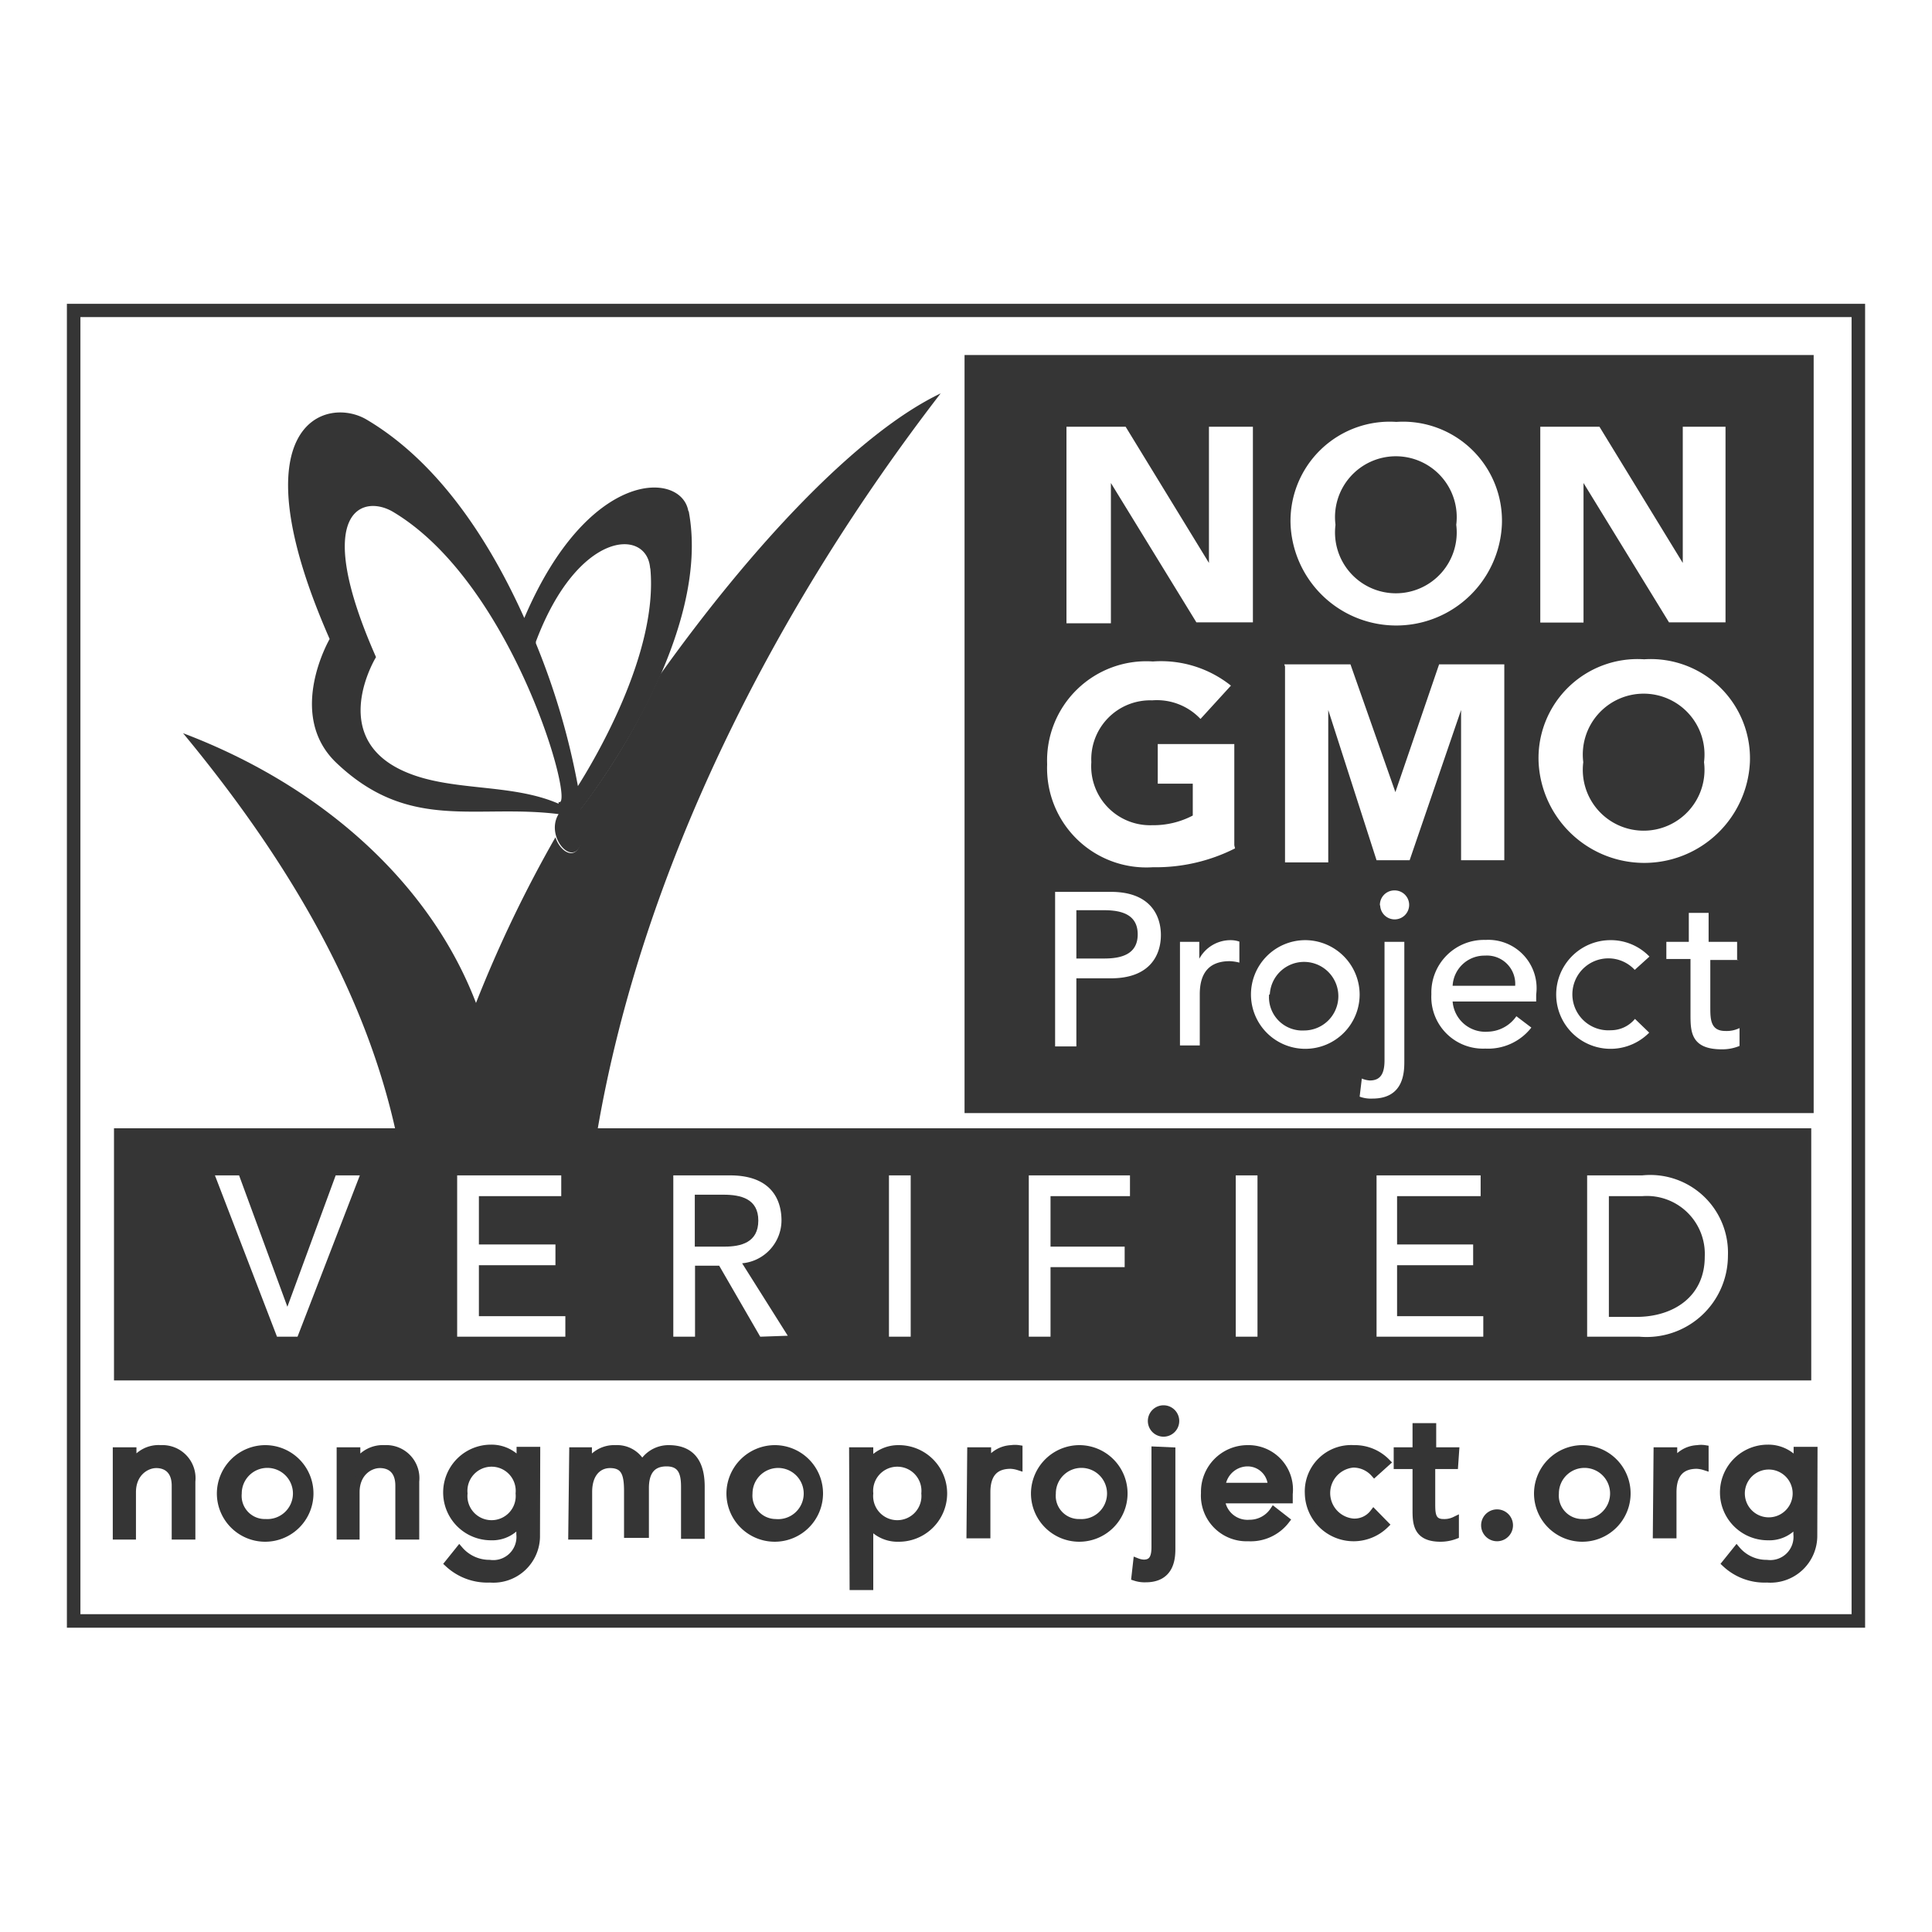 <?xml version="1.0" encoding="UTF-8"?>
<svg xmlns="http://www.w3.org/2000/svg" id="Capa_1" data-name="Capa 1" viewBox="0 0 80 80">
  <defs>
    <style>.cls-1,.cls-2{fill:#353535;}.cls-2{stroke:#353535;stroke-width:0.32px;}</style>
  </defs>
  <title>nom</title>
  <path class="cls-1" d="M31.4,50.54c0-.9-.72-1.07-1.44-1.07H28.77v2.15H30C30.68,51.62,31.4,51.45,31.4,50.54Z"></path>
  <path class="cls-1" d="M4.72,46.72V57.16H75V46.72Zm7.6,8.63h-.85L8.9,48.67h1l2,5.44h0l2-5.44h1Zm11.09,0H18.93V48.67h4.31v.86H19.83v2H23v.86H19.83V54.5h3.58Zm8.07,0-1.7-2.94h-1v2.94h-.9V48.67h2.35c1.7,0,2.13,1,2.13,1.87a1.79,1.79,0,0,1-1.63,1.77l1.89,3Zm6.23,0h-.9V48.67h.9Zm9.08-5.82H43.5v2.09h3.07v.85H43.5v2.88h-.9V48.67h4.19Zm5.28,5.82h-.9V48.67h.9Zm9.35,0H57V48.67h4.31v.86H57.85v2H61v.86H57.85V54.5h3.57Zm6.47,0H65.72V48.67H68A3.22,3.22,0,0,1,71.55,52,3.37,3.37,0,0,1,67.89,55.35Z"></path>
  <path class="cls-1" d="M68,49.53H66.62v5h1.14c1.53,0,2.83-.84,2.83-2.49A2.4,2.4,0,0,0,68,49.53Z"></path>
  <path class="cls-1" d="M77.23,12.58V67.4l-74.46,0V12.58Zm-73.9.55V66.84H76.67V13.13Z"></path>
  <path class="cls-1" d="M16.38,46.82C15.18,41.4,12.25,36,7.58,30.36c5.81,2.2,10.25,6.25,12.13,11.17A53.06,53.06,0,0,1,23,34.67c.22.69,1,1.08,1.09-.1a4.6,4.6,0,0,0-.1-1,27.77,27.77,0,0,0,3.35-5.64c3.82-5.35,8.18-10,11.61-11.64-6.8,8.82-12.35,19.58-14.22,30.57Z"></path>
  <path class="cls-1" d="M28.52,21.18c.94,5-3.63,11.25-4.49,12.36a4.6,4.6,0,0,1,.1,1c-.15,1.68-1.63.19-1-.83-3.43-.43-6.19.76-9.22-2.14-2.07-2-.26-5.11-.26-5.11-3.92-8.92-.15-10.09,1.54-9.08,3,1.78,5.1,5.05,6.52,8.21,2.65-6.22,6.49-6.08,6.79-4.44m-1.58,2.37c-.14-1.67-3-1.56-4.73,3.05l0,.07a29.83,29.83,0,0,1,1.74,5.91c.63-1,3.33-5.47,3-9m-3.8,9.66c.73.32-1.83-9-6.83-12-1.26-.77-3.43-.11-.73,6,0,0-2,3.25,1.08,4.69,1.94.91,4.46.5,6.48,1.38"></path>
  <path class="cls-1" d="M75.1,14.7V46.09H39.94V14.7Zm-30.94,3v8.11H46V20h0l3.54,5.77h2.34V17.67H50.06v5.64h0l-3.45-5.64H44.16m13.66-.2a4.11,4.11,0,0,0-4.38,4.26,4.38,4.38,0,0,0,8.75,0,4.1,4.1,0,0,0-4.37-4.26M55.3,21.73a2.52,2.52,0,1,1,5,0,2.52,2.52,0,1,1-5,0Zm8.48-4.06v8.11h1.79V20h0l3.54,5.77h2.34V17.67H69.68v5.64h0l-3.45-5.64H63.78M43.69,36.93v6.4h.88V40.51H46c1.65,0,2.07-1,2.07-1.79s-.42-1.79-2.07-1.79H43.69m.88.76h1.15c.69,0,1.39.16,1.39,1s-.7,1-1.39,1H44.57ZM48.86,39v4.29h.82V41.17c0-.94.44-1.37,1.24-1.37a1.84,1.84,0,0,1,.4.06l0-.87a1.1,1.1,0,0,0-.37-.06,1.47,1.47,0,0,0-1.29.77h0V39h-.82M54,38.93a2.25,2.25,0,1,0,2.3,2.25A2.26,2.26,0,0,0,54,38.93m-1.42,2.25A1.42,1.42,0,1,1,54,42.67,1.38,1.38,0,0,1,52.55,41.18ZM58.15,39h-.82V43.9c0,.55-.16.84-.61.84a1,1,0,0,1-.33-.08l-.09.75a1.34,1.34,0,0,0,.53.08c1.31,0,1.32-1.11,1.32-1.55V39m-1-1.53a.6.6,0,1,0,.6-.6A.6.6,0,0,0,57.14,37.51Zm3,4h3.46v-.29a2,2,0,0,0-2.1-2.26,2.18,2.18,0,0,0-2.24,2.25,2.14,2.14,0,0,0,2.23,2.25,2.27,2.27,0,0,0,1.91-.87l-.62-.47a1.48,1.48,0,0,1-1.18.64,1.36,1.36,0,0,1-1.46-1.25m0-.65a1.32,1.32,0,0,1,1.34-1.25,1.17,1.17,0,0,1,1.25,1.25Zm7.53-.65.62-.56a2.22,2.22,0,0,0-1.66-.68,2.25,2.25,0,1,0,1.65,3.83l-.59-.57a1.29,1.29,0,0,1-1,.47,1.49,1.49,0,1,1,1-2.49m4.23-.43V39H70.75v-1.2h-.82V39H69v.71h1V42c0,.69,0,1.45,1.29,1.45a1.86,1.86,0,0,0,.74-.14v-.74a1.2,1.2,0,0,1-.59.12c-.62,0-.62-.5-.62-1V39.75h1.18M51.11,35V30.81H47.94v1.64h1.45v1.32a3.51,3.51,0,0,1-1.68.4,2.44,2.44,0,0,1-2.52-2.61A2.44,2.44,0,0,1,47.71,29a2.48,2.48,0,0,1,2,.77l1.26-1.38a4.64,4.64,0,0,0-3.23-1,4.11,4.11,0,0,0-4.38,4.26,4.11,4.11,0,0,0,4.38,4.26,7.26,7.26,0,0,0,3.4-.78m2.07-7.53v8.11H55V29.4h0l2,6.22h1.37l2.13-6.22h0v6.22h1.79V27.51h-2.7L57.78,32.8h0l-1.86-5.29H53.18m14.9-.21a4.1,4.1,0,0,0-4.37,4.26,4.38,4.38,0,0,0,8.75,0,4.11,4.11,0,0,0-4.38-4.26m-2.52,4.26a2.52,2.52,0,1,1,5,0,2.52,2.52,0,1,1-5,0Z"></path>
  <path class="cls-1" d="M4.83,60.09h.66v.54h0A1.23,1.23,0,0,1,6.66,60a1.21,1.21,0,0,1,1.27,1.34v2.25H7.27V61.52c0-.65-.38-.89-.8-.89s-1,.35-1,1.16v1.8H4.83Z"></path>
  <path class="cls-2" d="M4.83,60.09h.66v.54h0A1.23,1.23,0,0,1,6.66,60a1.21,1.21,0,0,1,1.27,1.34v2.25H7.27V61.52c0-.65-.38-.89-.8-.89s-1,.35-1,1.16v1.8H4.83Z"></path>
  <path class="cls-1" d="M11,60a1.84,1.84,0,1,1-1.86,1.84A1.85,1.85,0,0,1,11,60m0,3.06a1.22,1.22,0,1,0-1.15-1.22A1.12,1.12,0,0,0,11,63.06"></path>
  <path class="cls-2" d="M11,60a1.84,1.84,0,1,1-1.86,1.84A1.85,1.85,0,0,1,11,60Zm0,3.06a1.22,1.22,0,1,0-1.15-1.22A1.12,1.12,0,0,0,11,63.06Z"></path>
  <path class="cls-1" d="M14.1,60.09h.66v.54h0A1.26,1.26,0,0,1,15.93,60a1.21,1.21,0,0,1,1.27,1.34v2.25h-.67V61.52c0-.65-.37-.89-.8-.89s-1,.35-1,1.16v1.8H14.1Z"></path>
  <path class="cls-2" d="M14.1,60.09h.66v.54h0A1.26,1.26,0,0,1,15.93,60a1.21,1.21,0,0,1,1.27,1.34v2.25h-.67V61.52c0-.65-.37-.89-.8-.89s-1,.35-1,1.16v1.8H14.1Z"></path>
  <path class="cls-1" d="M22.2,63.57a1.77,1.77,0,0,1-1.91,1.8,2.37,2.37,0,0,1-1.72-.63l.45-.56a1.64,1.64,0,0,0,1.25.57,1.12,1.12,0,0,0,1.27-1.22V63h0a1.38,1.38,0,0,1-1.21.62,1.82,1.82,0,0,1,0-3.64,1.49,1.49,0,0,1,1.22.6h0v-.51h.66Zm-3-1.73a1.16,1.16,0,1,0,2.31,0,1.16,1.16,0,1,0-2.31,0"></path>
  <path class="cls-2" d="M22.2,63.57a1.77,1.77,0,0,1-1.91,1.8,2.37,2.37,0,0,1-1.72-.63l.45-.56a1.64,1.64,0,0,0,1.25.57,1.12,1.12,0,0,0,1.27-1.22V63h0a1.38,1.38,0,0,1-1.21.62,1.82,1.82,0,0,1,0-3.64,1.49,1.49,0,0,1,1.22.6h0v-.51h.66Zm-3-1.73a1.16,1.16,0,1,0,2.31,0,1.16,1.16,0,1,0-2.31,0Z"></path>
  <path class="cls-1" d="M23.73,60.09h.62v.55h0A1.23,1.23,0,0,1,25.49,60a1.15,1.15,0,0,1,1.1.65,1.24,1.24,0,0,1,1.1-.65c1.08,0,1.33.77,1.33,1.56v2h-.66v-2c0-.53-.11-1-.76-1s-.89.43-.89,1.06v1.9H26V61.76c0-.67-.09-1.13-.74-1.13-.47,0-.9.35-.9,1.15v1.81h-.67Z"></path>
  <path class="cls-2" d="M23.73,60.09h.62v.55h0A1.23,1.23,0,0,1,25.49,60a1.15,1.15,0,0,1,1.1.65,1.24,1.24,0,0,1,1.1-.65c1.08,0,1.33.77,1.33,1.56v2h-.66v-2c0-.53-.11-1-.76-1s-.89.43-.89,1.06v1.9H26V61.76c0-.67-.09-1.13-.74-1.13-.47,0-.9.35-.9,1.15v1.81h-.67Z"></path>
  <path class="cls-1" d="M32.11,60a1.84,1.84,0,1,1-1.87,1.84A1.85,1.85,0,0,1,32.11,60m0,3.06A1.22,1.22,0,1,0,31,61.84a1.13,1.13,0,0,0,1.16,1.22"></path>
  <path class="cls-2" d="M32.11,60a1.84,1.84,0,1,1-1.87,1.84A1.85,1.85,0,0,1,32.11,60Zm0,3.06A1.22,1.22,0,1,0,31,61.84,1.13,1.13,0,0,0,32.11,63.06Z"></path>
  <path class="cls-1" d="M35.32,60.09H36v.51h0a1.49,1.49,0,0,1,1.22-.6,1.84,1.84,0,0,1,0,3.68A1.46,1.46,0,0,1,36,63.1h0v2.58h-.66ZM36,61.84a1.16,1.16,0,1,0,2.31,0,1.16,1.16,0,1,0-2.31,0"></path>
  <path class="cls-2" d="M35.32,60.09H36v.51h0a1.49,1.49,0,0,1,1.22-.6,1.84,1.84,0,0,1,0,3.68A1.46,1.46,0,0,1,36,63.1h0v2.58h-.66ZM36,61.84a1.16,1.16,0,1,0,2.31,0,1.16,1.16,0,1,0-2.31,0Z"></path>
  <path class="cls-1" d="M40.21,60.09h.67v.54h0a1.18,1.18,0,0,1,1-.63,1,1,0,0,1,.3,0l0,.72a1.28,1.28,0,0,0-.33-.06c-.65,0-1,.36-1,1.13v1.75h-.67Z"></path>
  <path class="cls-2" d="M40.21,60.09h.67v.54h0a1.18,1.18,0,0,1,1-.63,1,1,0,0,1,.3,0l0,.72a1.28,1.28,0,0,0-.33-.06c-.65,0-1,.36-1,1.13v1.75h-.67Z"></path>
  <path class="cls-1" d="M44.71,60a1.84,1.84,0,1,1-1.86,1.84A1.85,1.85,0,0,1,44.71,60m0,3.06a1.22,1.22,0,1,0-1.15-1.22,1.12,1.12,0,0,0,1.15,1.22"></path>
  <path class="cls-2" d="M44.71,60a1.84,1.84,0,1,1-1.86,1.84A1.85,1.85,0,0,1,44.71,60Zm0,3.06a1.22,1.22,0,1,0-1.15-1.22A1.12,1.12,0,0,0,44.71,63.06Z"></path>
  <path class="cls-1" d="M48.51,60.09v4c0,.36,0,1.27-1.07,1.27a1.24,1.24,0,0,1-.43-.06l.07-.62a.88.88,0,0,0,.28.06c.36,0,.48-.24.48-.68v-4Zm-.33-1.74a.49.49,0,1,1-.49.49.49.49,0,0,1,.49-.49"></path>
  <path class="cls-2" d="M48.51,60.09v4c0,.36,0,1.27-1.07,1.27a1.24,1.24,0,0,1-.43-.06l.07-.62a.88.88,0,0,0,.28.06c.36,0,.48-.24.48-.68v-4Zm-.33-1.74a.49.49,0,1,1-.49.49A.49.49,0,0,1,48.18,58.35Z"></path>
  <path class="cls-1" d="M50.56,62.09a1.1,1.1,0,0,0,1.18,1,1.2,1.2,0,0,0,1-.53l.5.39a1.83,1.83,0,0,1-1.55.71,1.73,1.73,0,0,1-1.8-1.84A1.77,1.77,0,0,1,51.66,60a1.68,1.68,0,0,1,1.71,1.86v.23Zm2.1-.53a1,1,0,0,0-1-1,1.09,1.09,0,0,0-1.08,1Z"></path>
  <path class="cls-2" d="M50.56,62.09a1.1,1.1,0,0,0,1.18,1,1.2,1.2,0,0,0,1-.53l.5.39a1.83,1.83,0,0,1-1.55.71,1.73,1.73,0,0,1-1.8-1.84A1.77,1.77,0,0,1,51.66,60a1.68,1.68,0,0,1,1.71,1.86v.23Zm2.1-.53a1,1,0,0,0-1-1,1.09,1.09,0,0,0-1.08,1Z"></path>
  <path class="cls-1" d="M56.91,61a1.17,1.17,0,0,0-.88-.39,1.22,1.22,0,0,0,0,2.43,1,1,0,0,0,.85-.39l.47.48a1.86,1.86,0,0,1-3.16-1.29A1.76,1.76,0,0,1,56.06,60a1.83,1.83,0,0,1,1.35.55Z"></path>
  <path class="cls-2" d="M56.91,61a1.17,1.17,0,0,0-.88-.39,1.22,1.22,0,0,0,0,2.43,1,1,0,0,0,.85-.39l.47.48a1.86,1.86,0,0,1-3.16-1.29A1.76,1.76,0,0,1,56.06,60a1.83,1.83,0,0,1,1.35.55Z"></path>
  <path class="cls-1" d="M60.22,60.67h-.95v1.59c0,.39,0,.8.5.8a1,1,0,0,0,.48-.1v.61a1.7,1.7,0,0,1-.6.11c-1,0-1-.63-1-1.19V60.67h-.78v-.58h.78v-1h.66v1h.95Z"></path>
  <path class="cls-2" d="M60.22,60.67h-.95v1.59c0,.39,0,.8.5.8a1,1,0,0,0,.48-.1v.61a1.7,1.7,0,0,1-.6.11c-1,0-1-.63-1-1.19V60.67h-.78v-.58h.78v-1h.66v1h.95Z"></path>
  <path class="cls-1" d="M61.49,63.16a.49.49,0,1,1,1,0,.49.49,0,0,1-1,0"></path>
  <path class="cls-2" d="M61.49,63.16a.49.49,0,1,1,1,0,.49.49,0,0,1-1,0Z"></path>
  <path class="cls-1" d="M65.54,60a1.84,1.84,0,1,1-1.86,1.84A1.85,1.85,0,0,1,65.54,60m0,3.06a1.22,1.22,0,1,0-1.15-1.22,1.13,1.13,0,0,0,1.15,1.22"></path>
  <path class="cls-2" d="M65.54,60a1.84,1.84,0,1,1-1.86,1.84A1.85,1.85,0,0,1,65.54,60Zm0,3.06a1.22,1.22,0,1,0-1.15-1.22A1.13,1.13,0,0,0,65.54,63.06Z"></path>
  <path class="cls-1" d="M68.61,60.1h.66v.54h0a1.14,1.14,0,0,1,1-.64.75.75,0,0,1,.3,0l0,.72a1,1,0,0,0-.33,0c-.64,0-1,.36-1,1.13l0,1.76h-.67Z"></path>
  <path class="cls-2" d="M68.63,60.09h.66v.54h0a1.18,1.18,0,0,1,1-.63.94.94,0,0,1,.3,0l0,.72a1.28,1.28,0,0,0-.33-.06c-.64,0-1,.36-1,1.13v1.75h-.66Z"></path>
  <path class="cls-1" d="M75.09,63.57a1.78,1.78,0,0,1-1.92,1.8,2.35,2.35,0,0,1-1.71-.63l.45-.56a1.62,1.62,0,0,0,1.25.57,1.12,1.12,0,0,0,1.26-1.22V63h0a1.38,1.38,0,0,1-1.22.62,1.82,1.82,0,0,1,0-3.64,1.51,1.51,0,0,1,1.23.6h0v-.51h.67Zm-3-1.73a1.15,1.15,0,1,0,2.3,0,1.15,1.15,0,1,0-2.3,0"></path>
  <path class="cls-2" d="M75.09,63.57a1.78,1.78,0,0,1-1.92,1.8,2.35,2.35,0,0,1-1.71-.63l.45-.56a1.62,1.62,0,0,0,1.25.57,1.12,1.12,0,0,0,1.26-1.22V63h0a1.38,1.38,0,0,1-1.22.62,1.82,1.82,0,0,1,0-3.64,1.51,1.51,0,0,1,1.23.6h0v-.51h.67Zm-3-1.73a1.15,1.15,0,1,0,2.3,0,1.15,1.15,0,1,0-2.3,0Z"></path>
</svg>
